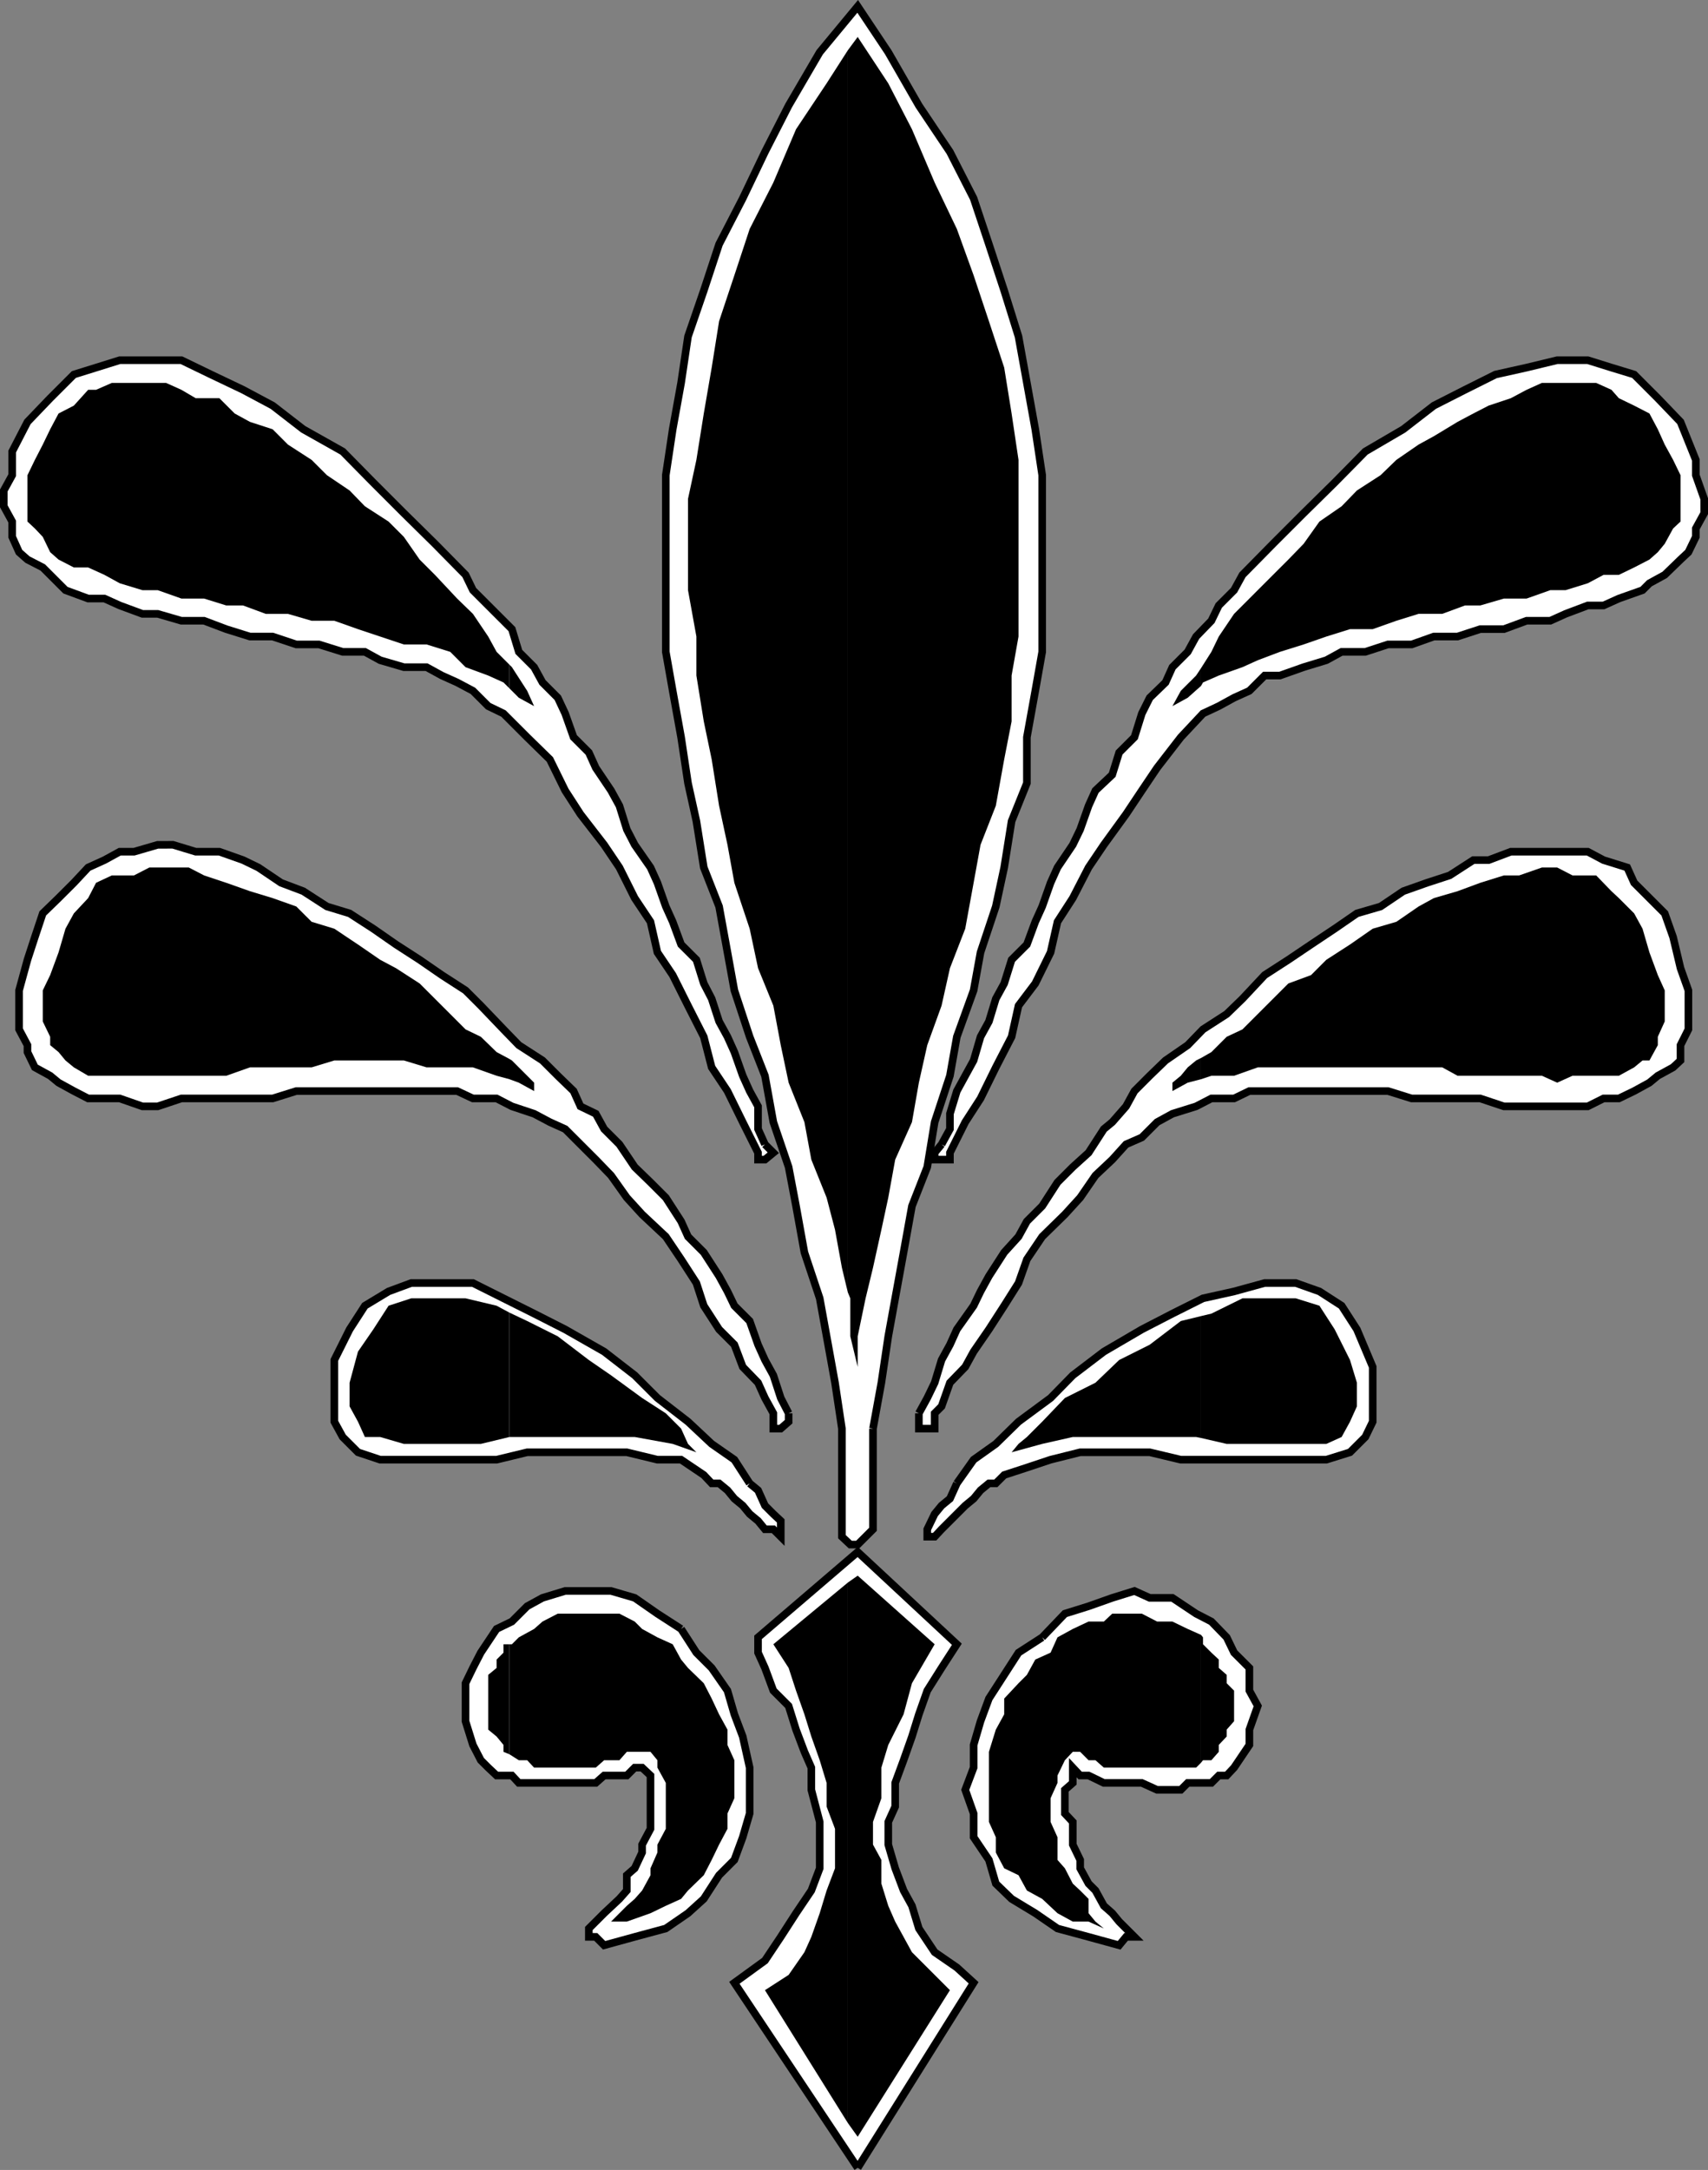 <svg xmlns="http://www.w3.org/2000/svg" width="346.241" height="439.718"><rect width="100%" height="100%" fill="#808080" stroke="none"/><path fill="#fff" stroke="#000" stroke-miterlimit="10" stroke-width="1.542" d="m173.869 439.29-25-37.5 6.199-4.5 3.203-4.8 3.098-4.798 3.101-4.601 1.7-4.5v-9.399l-1.7-6.5v-4.5l-1.402-3.203-1.7-4.5-1.5-4.797-3.097-3.101-1.703-4.602-1.399-3.098v-3.101l20.2-17.3 20.101 18.702-3.101 4.797-2.899 4.602-1.699 4.8-1.402 4.5-1.7 4.801-1.699 4.598v4.8l-1.402 3.102v4.598l1.402 4.8 1.7 4.5 1.699 3.102 1.402 4.598 3.2 4.8 4.5 3.102 3.398 3.098-23.5 37.5m12.402-152.899 1.7-3.101 1.5-3.098 1.398-4.601 1.699-3.102 1.402-3.098 3.399-4.8 1.402-2.899 1.7-3.101 3.097-4.801 2.902-3.2 1.7-3.1 3.101-3.099 3.098-4.8 3.101-3.102 3.2-2.898 3.101-4.801 1.7-1.399 2.8-3.199 1.7-3.101 3.097-3.102 3.203-3.098 4.5-3.101 3.098-3.2 4.8-3.1 3.2-3.099 4.5-4.8 4.8-3.102 4.602-3.098 4.797-3.199 4.5-3.101 4.8-1.399 4.602-3.101 4.801-1.7 4.598-1.5 4.8-3.101h3.102l4.5-1.7h15.598l3.199 1.7 4.8 1.5 1.403 3.101 6.2 6.2 1.698 4.8 1.5 6.301 1.602 4.5v7.899l-1.602 3.199v3.101l-1.5 1.399-3.101 1.7-1.7 1.401-3.097 1.7-3.102 1.5h-3.101l-3.2 1.601h-17l-4.8-1.601h-13.899l-4.8-1.5H253.27l-3.102 1.5h-4.601l-3.098 1.601-4.8 1.5-3.102 1.7-3.098 3.097-3.199 1.402-2.8 3.098-3.403 3.203-3.098 4.5-3.101 3.399-4.598 4.5-3.102 4.601-1.699 4.797-2.902 4.602-3.098 4.8-3.101 4.5-1.7 3.098-3.101 3.203-1.7 4.797-1.398 1.402v3.098h-3.199v-3.098"/><path fill="#fff" stroke="#000" stroke-miterlimit="10" stroke-width="1.542" d="m193.97 300.59 3.399-4.8 4.5-3.2 4.601-4.5 6.5-4.8 4.5-4.598 6.301-4.8 7.7-4.5 6.198-3.2 6.2-3.101 6.3-1.399 6.2-1.703h6.3l4.801 1.703 4.5 2.899 3.098 4.8 3.203 7.598v11.102l-1.5 3.101-3.102 3.098-4.8 1.5h-29.5l-6.301-1.5H218.97l-6 1.5-4.8 1.601-4.602 1.5-1.7 1.7h-1.398l-1.699 1.398-1.402 1.703-1.7 1.399-4.8 4.8-1.399 1.5h-1.5v-1.5l1.5-3.101 1.399-1.7 1.699-1.398 1.402-3.101m17.301 31.199 4.598-4.8 4.8-1.5 4.801-1.7 4.5-1.399 3.098 1.399h4.601l4.801 3.2 3.098 1.6 3.101 3.2 1.5 3.101 3.102 3.098v4.602l1.7 3.101-1.7 4.797v3.102l-3.102 4.601-1.5 1.598h-1.601l-1.5 1.5h-4.797l-1.402 1.402h-4.801l-3.098-1.402h-7.699l-3.102-1.5h-1.699l-1.5-1.598v3.098l-1.601 1.402v4.797l1.601 1.703v4.598l1.5 3.101v1.7l1.7 3.101 1.398 1.399 1.703 3.101 1.7 1.5 1.398 1.7 3.101 3.097h-1.699l-1.402 1.703-6.2-1.703-6.3-1.7-4.5-3.097-4.801-2.902-3.2-3.098-1.398-4.8-3.101-4.602v-4.8l-1.7-4.798 1.7-4.5v-4.601l1.402-4.801 1.7-4.598 3.097-4.8 2.902-4.5 4.801-3.102m-20.402-99.899 1.699-3.101v-3.098l1.402-4.601 1.7-3.102 1.699-3.098 1.402-4.8 1.7-3.102 1.398-4.598 1.699-3.101 1.5-4.8 3.101-3.099 1.7-4.601 1.402-3.098 1.7-4.8 1.398-3.102 3.101-4.598 1.5-3.101 1.7-4.801 1.398-3.098 3.402-3.203 1.399-4.5 3.101-3.098 1.5-4.8 1.598-3.2 3.203-3.101 1.398-3.098 3.102-3.101 1.7-3.102 3.097-3.2 1.5-3.097 3.101-3.101 1.7-3.102 6.199-6.297 6.203-6.203 6.297-6.2 6.203-6.3 7.7-4.5 6.198-4.797 6.301-3.203 6.2-3.098 6.3-1.402 6.2-1.5h6.199l4.8 1.5 4.602 1.402 4.797 4.801 4.601 4.797 3.102 7.703v3.098l1.7 4.8v2.9l-1.7 3.1v1.7l-1.5 3.101-1.602 1.5-3.199 3.098-3.101 1.703-1.399 1.399-4.8 1.699-3.102 1.402h-3.2l-4.5 1.7-3.097 1.398h-4.8l-4.602 1.7h-4.801l-4.598 1.5h-4.8l-4.5 1.6h-4.801l-4.598 1.5h-4.8l-3.102 1.7-4.598 1.402-4.8 1.7h-3.102l-3.098 3.097-3.102 1.402-3.101 1.7-3.2 1.5-4.5 4.8-4.8 6.2-3.098 4.601-3.199 4.797-4.5 6.203-3.102 4.598-3.199 6.2-3.101 4.8-1.399 6.2-3.101 6.3-3.399 4.5-1.402 6.3-3.2 6.2-3.097 6.3-3.102 4.801-3.101 6.2v1.398h-3.098v-1.398l1.399-1.7m-31 54.5-1.598-3.101-1.5-4.598-1.703-3.101-1.399-3.102-1.699-4.797-3.101-3.101-1.399-2.899-1.699-3.101-3.102-4.801-3.199-3.2-1.402-3.1-3.098-4.798-3.101-3.101-3.2-3.102-3.101-4.598-3.098-3.101-1.699-3.098-3.102-1.5-1.398-3.101-3.203-3.102-3.098-3.098-4.8-3.101-3.102-3.2-4.598-4.8-3.101-3.098-4.801-3.101-4.5-3.102-4.797-3.098-4.602-3.199-4.8-3.101-4.598-1.399-4.8-3.101-4.5-1.7-4.602-3.101-3.098-1.5-4.8-1.7h-4.802l-4.601-1.398H31.97l-4.8 1.399h-2.9l-3.102 1.699-3.3 1.5-2.899 3.101-3.101 3.098-3.2 3.102-1.601 4.8-1.5 4.598-1.7 6.203v7.899l1.7 3.199v1.402l1.5 3.098 3.101 1.7 1.7 1.401 3.101 1.7 2.899 1.5h6.402l4.598 1.601h3.101l4.801-1.601h18.5l4.797-1.5h32.601l3.2 1.5h4.8l3.102 1.601 4.5 1.5 3.2 1.7 3.097 1.398 3.101 3.101 3.102 3.098 3.098 3.203 3.199 4.5 3.101 3.399 4.801 4.5 3.098 4.601 3.101 4.797 1.5 4.602 3.102 4.8 3.098 3.098 1.699 4.5 3.101 3.203 1.399 3.098 1.703 3.101v3.098h1.5l1.598-1.398v-1.7"/><path fill="#fff" stroke="#000" stroke-miterlimit="10" stroke-width="1.542" d="m151.97 300.59-3.101-4.8-4.598-3.2-4.8-4.5-6.2-4.8-4.602-4.598-6.199-4.8-7.902-4.5-6.297-3.2-6.203-3.101-6.2-3.102h-12.5l-4.597 1.703-4.8 2.899-3.102 4.8-3.098 6.2v12.5l1.7 3.101 3.097 3.098 4.5 1.5h23.601l6.2-1.5h20.199l6.203 1.5h4.797l4.601 3.101 1.602 1.7h1.5l1.7 1.398 1.398 1.703 1.699 1.399 1.402 1.699 1.7 1.402 1.398 1.7h1.703l1.5 1.5v-3.2l-1.5-1.402-1.703-1.7-1.399-3.1-1.699-1.4m3.098-68.699-1.399-3.101v-4.598l-1.699-3.101-1.402-3.102-1.7-4.797-1.398-3.101-1.699-3.102-1.5-4.598-1.602-3.101-1.5-4.8-3.101-3.099-1.7-4.601-1.398-3.098-1.699-4.8-1.402-3.102-3.2-4.598-1.601-3.101-1.5-4.801-1.7-3.098-3.097-4.601-1.402-3.102-3.098-3.098-1.703-4.8-1.5-3.2-3.098-3.101-1.699-3.098-3.102-3.101-1.398-4.602-3.102-3.098-4.8-4.8-1.5-3.102-6.2-6.297-6.3-6.203-6.2-6.2-6.199-6.3-8-4.5-6.199-4.797-6-3.203-6.5-3.098-6-2.902h-12.5l-4.8 1.5-4.5 1.402-4.802 4.801-4.601 4.797-3.098 6v4.8L.771 99.392v3.2l1.7 3.101v3.098l1.398 3.101 1.699 1.5 3.101 1.598 3.2 3.203 1.402 1.399 4.598 1.699h3.3l3.102 1.402 4.598 1.7h3.101l4.801 1.398h4.598l4.5 1.7 4.8 1.5h4.602l4.797 1.6h4.601l4.801 1.5h4.5l3.098 1.7 4.8 1.402h4.602l3.098 1.7 3.101 1.398 3.2 1.7 3.101 3.1 3.098 1.5 4.8 4.801 4.602 4.5 3.098 6.301 3.101 4.797 4.801 6.203 3.098 4.598 3.101 6.2 3.2 4.8 1.402 6.2 3.098 4.6 3.101 6.2 3.2 6.3 1.601 6.2 3.2 4.8 3.097 6.301 3.101 6.2v1.398h1.399l1.703-1.398-1.703-1.7m-17 98.198-4.797-3.1-4.602-3.2-4.8-1.399h-9.301l-4.598 1.399-3.101 1.7-3.098 3.1-3.102 1.5-3.199 4.801-1.601 3.098-1.5 3.102v7.699l1.5 4.8 1.601 3.102 1.5 1.5 1.7 1.598h3.101l1.398 1.5h15.602l1.7-1.5h4.597l1.601-1.598h1.5l1.7 1.598v10.8l-1.7 3.2v1.601l-1.5 3.2-1.601 1.398v3.102l-1.5 1.699-3.098 2.902-1.699 1.7-1.402 1.398v1.7h1.402l1.7 1.702 6.198-1.703 6.301-1.7 4.5-3.097 3.2-2.902 3.101-4.8 3.098-3.099 1.699-4.601 1.402-4.8v-9.298l-1.402-6.3-1.7-4.5-1.398-4.801-3.199-4.602-3.102-3.098-3.101-4.8"/><path fill="#fff" stroke="#000" stroke-miterlimit="10" stroke-width="1.542" d="M176.97 289.49v20.401l-1.5 1.5-1.601 1.598h-1.5l-1.7-1.598V289.49l-1.398-9.297-1.703-9.402-1.399-7.7-3.101-9.3-1.7-9.399-1.5-7.902-3.097-9.098-1.703-9.402-3.098-7.898-3.101-9.399-1.399-7.703-1.699-9.297-3.102-7.902-1.5-9.399-1.699-7.699-1.402-9.3-1.7-9.403-1.398-7.898V96.29l1.399-9.3 1.699-9.4 1.402-9.398 3.2-9.3 3.101-9.403 4.797-9.297 4.5-9.402 4.8-9.399 6.301-10.8 7.7-9.301 6.199 9.3 6.203 10.801 6.297 9.399 4.8 9.402 3.102 9.297 3.098 9.402 2.902 9.301 3.399 18.797 1.402 9.3v35.802l-1.402 7.898-1.7 9.402v9.301l-3.101 7.7-1.5 9.398-1.7 7.902-3.097 9.297-1.402 7.703-3.399 9.399-1.402 7.898-3.098 9.402-1.5 9.098-3.101 7.902-1.7 9.399-1.699 9.3-1.402 7.7-1.399 9.402-1.699 9.297"/><path d="m103.271 355.49 1.898 1.202h1.7l1.402 1.5h12.5l1.7-1.5h3.097l1.5-1.703h4.8l1.403 1.703v1.5l1.7 3.098v9.3l-1.7 3.2v1.601l-1.402 3.2v1.398l-1.7 3.102-1.5 1.699-1.601 1.402-3.2 3.2h3.2l4.8-1.7 3.102-1.5 3.098-1.402 1.402-1.7 3.2-3.1 1.601-3.099 1.5-3.101 1.7-3.2v-3.1l1.398-3.099v-7.699l-1.399-3.101v-3.102l-1.699-3.098-1.5-3.199-1.602-3.101-3.199-3.102-1.402-1.7-1.7-3.097-3.097-1.402-3.102-1.7-1.5-1.5-3.101-1.6h-12.5l-3.098 1.6-1.699 1.5-3.102 1.7-1.398 1.402h-.5v22.297"/><path d="M103.271 333.192h-1.203v1.7l-1.399 1.398v1.7l-1.699 1.401v11.098l1.7 1.402 1.398 1.7v1.398l1.203.5v-22.297m0-42h25.398l7.7 1.399 4.8 1.699-1.699-1.7-1.402-3.1-3.098-3.099-4.8-3.101-6.301-4.598-4.5-3.101-6.301-4.801-6.2-3.098-3.597-1.703v25.203"/><path d="m103.271 265.99-2.602-1.4-6.3-1.5h-11l-4.598 1.5-3.102 4.801-3.101 4.5-1.7 6.301v4.797l1.7 3.102 1.402 3.101h3.098l4.8 1.399H97.47l5.801-1.399V265.99m0-47.298 1.898.7 3.102 1.699v-1.7l-4.5-4.5-.5-.3v4.101m0-4.102-2.602-1.398-3.199-3.101-3.101-1.5-3.098-3.102-3.102-3.098-3.101-3.101-4.797-3.098-3.203-1.703-4.5-3.098-4.797-3.199-4.602-1.402-3.101-3.098-4.797-1.703-4.602-1.398-4.8-1.7-4.5-1.5-3.098-1.601h-8l-3.102 1.601h-4.5l-3.199 1.5-1.601 3.098-2.899 3.102-1.699 3.101-1.402 4.797-1.7 4.602-1.5 3.101v6.297l1.5 3.102v1.699l1.7 1.402 1.402 1.7 1.7 1.398 2.898 1.7h28l4.8-1.7h12.5l4.602-1.399h14.098l4.601 1.399h9.399l4.8 1.7 2.602.702v-4.101m0-75.101 1.898 1.901 3.102 1.7-1.402-3.102-3.098-4.797-.5-.5v4.797"/><path d="m103.271 134.692-2.602-2.601-1.699-3.102-3.101-4.598-3.2-3.101-4.5-4.8-3.101-3.099-3.2-4.601-3.097-3.098-4.8-3.101-3.102-3.2-4.598-3.101-3.102-3.098-4.8-3.101-3.098-3.102-4.602-1.5-3.101-1.7-3.098-3.097h-4.8l-2.9-1.702-3.102-1.398h-11l-3.199 1.398H17.87l-2.899 3.203-3.101 1.598-1.7 3.2-1.5 3.1-1.601 3.102-1.5 3.098v9.402l1.5 1.399 1.601 1.699 1.5 3.101 1.7 1.5 3.101 1.598h2.899l3.3 1.5 3.102 1.703 4.598 1.399h3.101l4.801 1.699h4.598l4.5 1.402h3.402l4.598 1.7h4.5l4.8 1.398h4.602l4.797 1.7 4.5 1.5 4.8 1.6h4.602l4.801 1.5 3.098 3.102 4.601 1.7 3.098 1.398 1.203 1.2v-4.798m68.597 295.499 2 2.797 18.699-29.7-7.7-7.698-1.699-3.102-1.699-3.098-1.402-3.199-1.399-4.5v-4.8l-1.699-3.102v-4.598l1.7-4.8v-6.2l1.398-4.601 3.101-6.2 1.7-6.3 4.601-7.899-15.601-13.902-2 1.402v109.5"/><path d="m171.869 320.692-15.098 12.5 3.098 4.797 1.5 4.602 1.699 4.8 1.402 4.5 1.7 4.801 1.398 4.598v4.8l1.703 4.5v8l-1.703 4.5-1.399 4.602-1.699 4.797-1.402 3.102-3.2 4.601-4.8 3.098 16.8 26.902v-109.5m.001-58.801.5 1.2v7.699l1.5 6.2v-6.2l1.601-7.7 1.5-6.199 1.7-7.699 1.398-6.5 1.402-7.703 3.399-7.598 1.402-8 1.7-7.601 2.898-8 1.699-7.598 3.101-8 1.7-9.3 1.402-7.7 3.098-7.902 1.699-9.399 1.5-7.699v-9.3l1.402-7.903V93.192l-1.402-9.402-1.5-9.3-3.098-9.4-3.101-9.3-3.399-9.399-4.5-9.402-4.601-10.797-4.801-9.3-6.2-9.403-2 2.703v251.7"/><path d="m171.869 10.192-4.301 6.7-6.2 9.3-4.597 10.797-4.8 9.402-3.102 9.399-3.098 9.3-1.5 9.4-1.602 9.3-1.5 9.402-1.699 7.899v18.5l1.7 9.398v7.902l1.5 9.301 1.601 7.7 1.5 9.398 1.7 7.902 1.398 7.7 3.101 9.3 1.7 8 3.101 7.598 1.5 8 1.598 7.601 3.199 8 1.402 7.598 3.098 7.703 1.703 6.5 1.398 7.7 1.2 5v-251.7m71.601 347 .399-.5h1.699l1.5-1.703v-1.398l1.601-1.7v-1.402l1.5-1.7v-6.198l-1.5-1.5v-1.7l-1.601-1.402v-1.7l-1.5-1.398-1.7-1.699v-1.402l-.398-.5v25.902"/><path d="m243.47 331.29-2.699-1.2-3.102-1.5h-3.101l-3.098-1.6h-6l-1.699 1.6h-3.102l-3.199 1.5-3.101 1.7-1.399 3.101-3.101 1.399-1.7 3.101-1.699 1.7-2.902 3.101v3.2l-1.7 3.097-1.398 4.5v14.203l1.399 3.098v3.101l1.699 3.2 2.902 1.398 1.7 3.102 3.101 1.699 3.098 2.902 3.101 1.7h3.2l3.101 1.398-1.703-1.399-1.399-1.699v-2.902l-1.699-1.7-1.5-1.398-1.601-3.101-1.5-1.7v-4.601l-1.399-3.098v-4.8l1.399-3.102v-1.5l1.5-3.098 1.601-1.703h1.5l1.7 1.703h1.398l1.703 1.5h18.7l1-1V331.29m-.001-39.899 5.2 1.2h20.199l3.101-1.399 1.7-3.101 1.398-3.102v-4.797l-1.399-4.601-3.101-6.2-3.098-4.8-4.8-1.5h-10.801l-6.301 3.101-2.098.5v24.7"/><path d="m243.47 266.692-4.101 1-6.301 4.797-6.2 3.102-4.8 4.601-6.2 3.098-4.597 4.8-3.102 3.102-1.699 1.399-1.402 1.699 6.203-1.7 6.2-1.398h25l1 .2v-24.7m-.001-48 2.098-.703h4.601l4.801-1.7h37.399l3.101 1.7h17.098l3.101 1.402 3.102-1.402h9.398l3.102-1.7 1.7-1.398h1.398l1.699-3.101v-1.7l1.402-3.1v-6.298l-1.402-3.101-1.7-4.602-1.398-4.797-1.699-3.101-3.102-3.102-1.5-1.398-3.101-3.2h-4.797l-3.102-1.601h-3.101l-4.598 1.601h-3.101l-4.801 1.5-4.598 1.7-4.8 1.398-3.102 1.703-4.5 3.098-4.797 1.402-4.602 3.2-4.8 3.097-3.098 3.102-4.602 1.699-9.3 9.3-3.2 1.5-3.101 3.102-2.098 1.2v4.3"/><path d="m243.47 214.391-1 .5-1.699 1.399-1.402 1.7-1.7 1.401v1.7l3.102-1.7 2.7-.699v-4.3m-.001-75.402.399-.7 3.199-1.399 4.8-1.699 3.102-1.402 4.5-1.7 4.801-1.5 4.598-1.6 4.8-1.5h4.602l4.797-1.7 4.5-1.399h4.8l4.602-1.699h3.098l4.8-1.402h4.602l4.801-1.7h3.098l4.5-1.398 3.199-1.703h3.101l3.102-1.5 3.098-1.598 1.699-1.5 1.402-1.699 1.7-3.101 1.5-1.399V96.29l-1.5-3.098-1.7-3.101-1.402-3.102-1.7-3.2-3.097-1.597-3.102-1.5-1.5-1.703-3.101-1.398h-11l-3.098 1.398-3.199 1.703-4.5 1.5-3.102 1.598-3.199 1.7-4.8 2.901-3.102 1.7-4.5 3.101-3.2 3.098-4.8 3.101-3.098 3.2-4.5 3.101-3.199 4.5-3.102 3.2-3.101 3.097-4.797 4.8-3.102 3.102-3.101 4.598-1.5 3.102-2.098 3.3v3.598"/><path d="m243.47 135.391-1 1.5-3.101 3.098-1.7 3.102 3.102-1.7 2.7-2.402v-3.598"/></svg>
